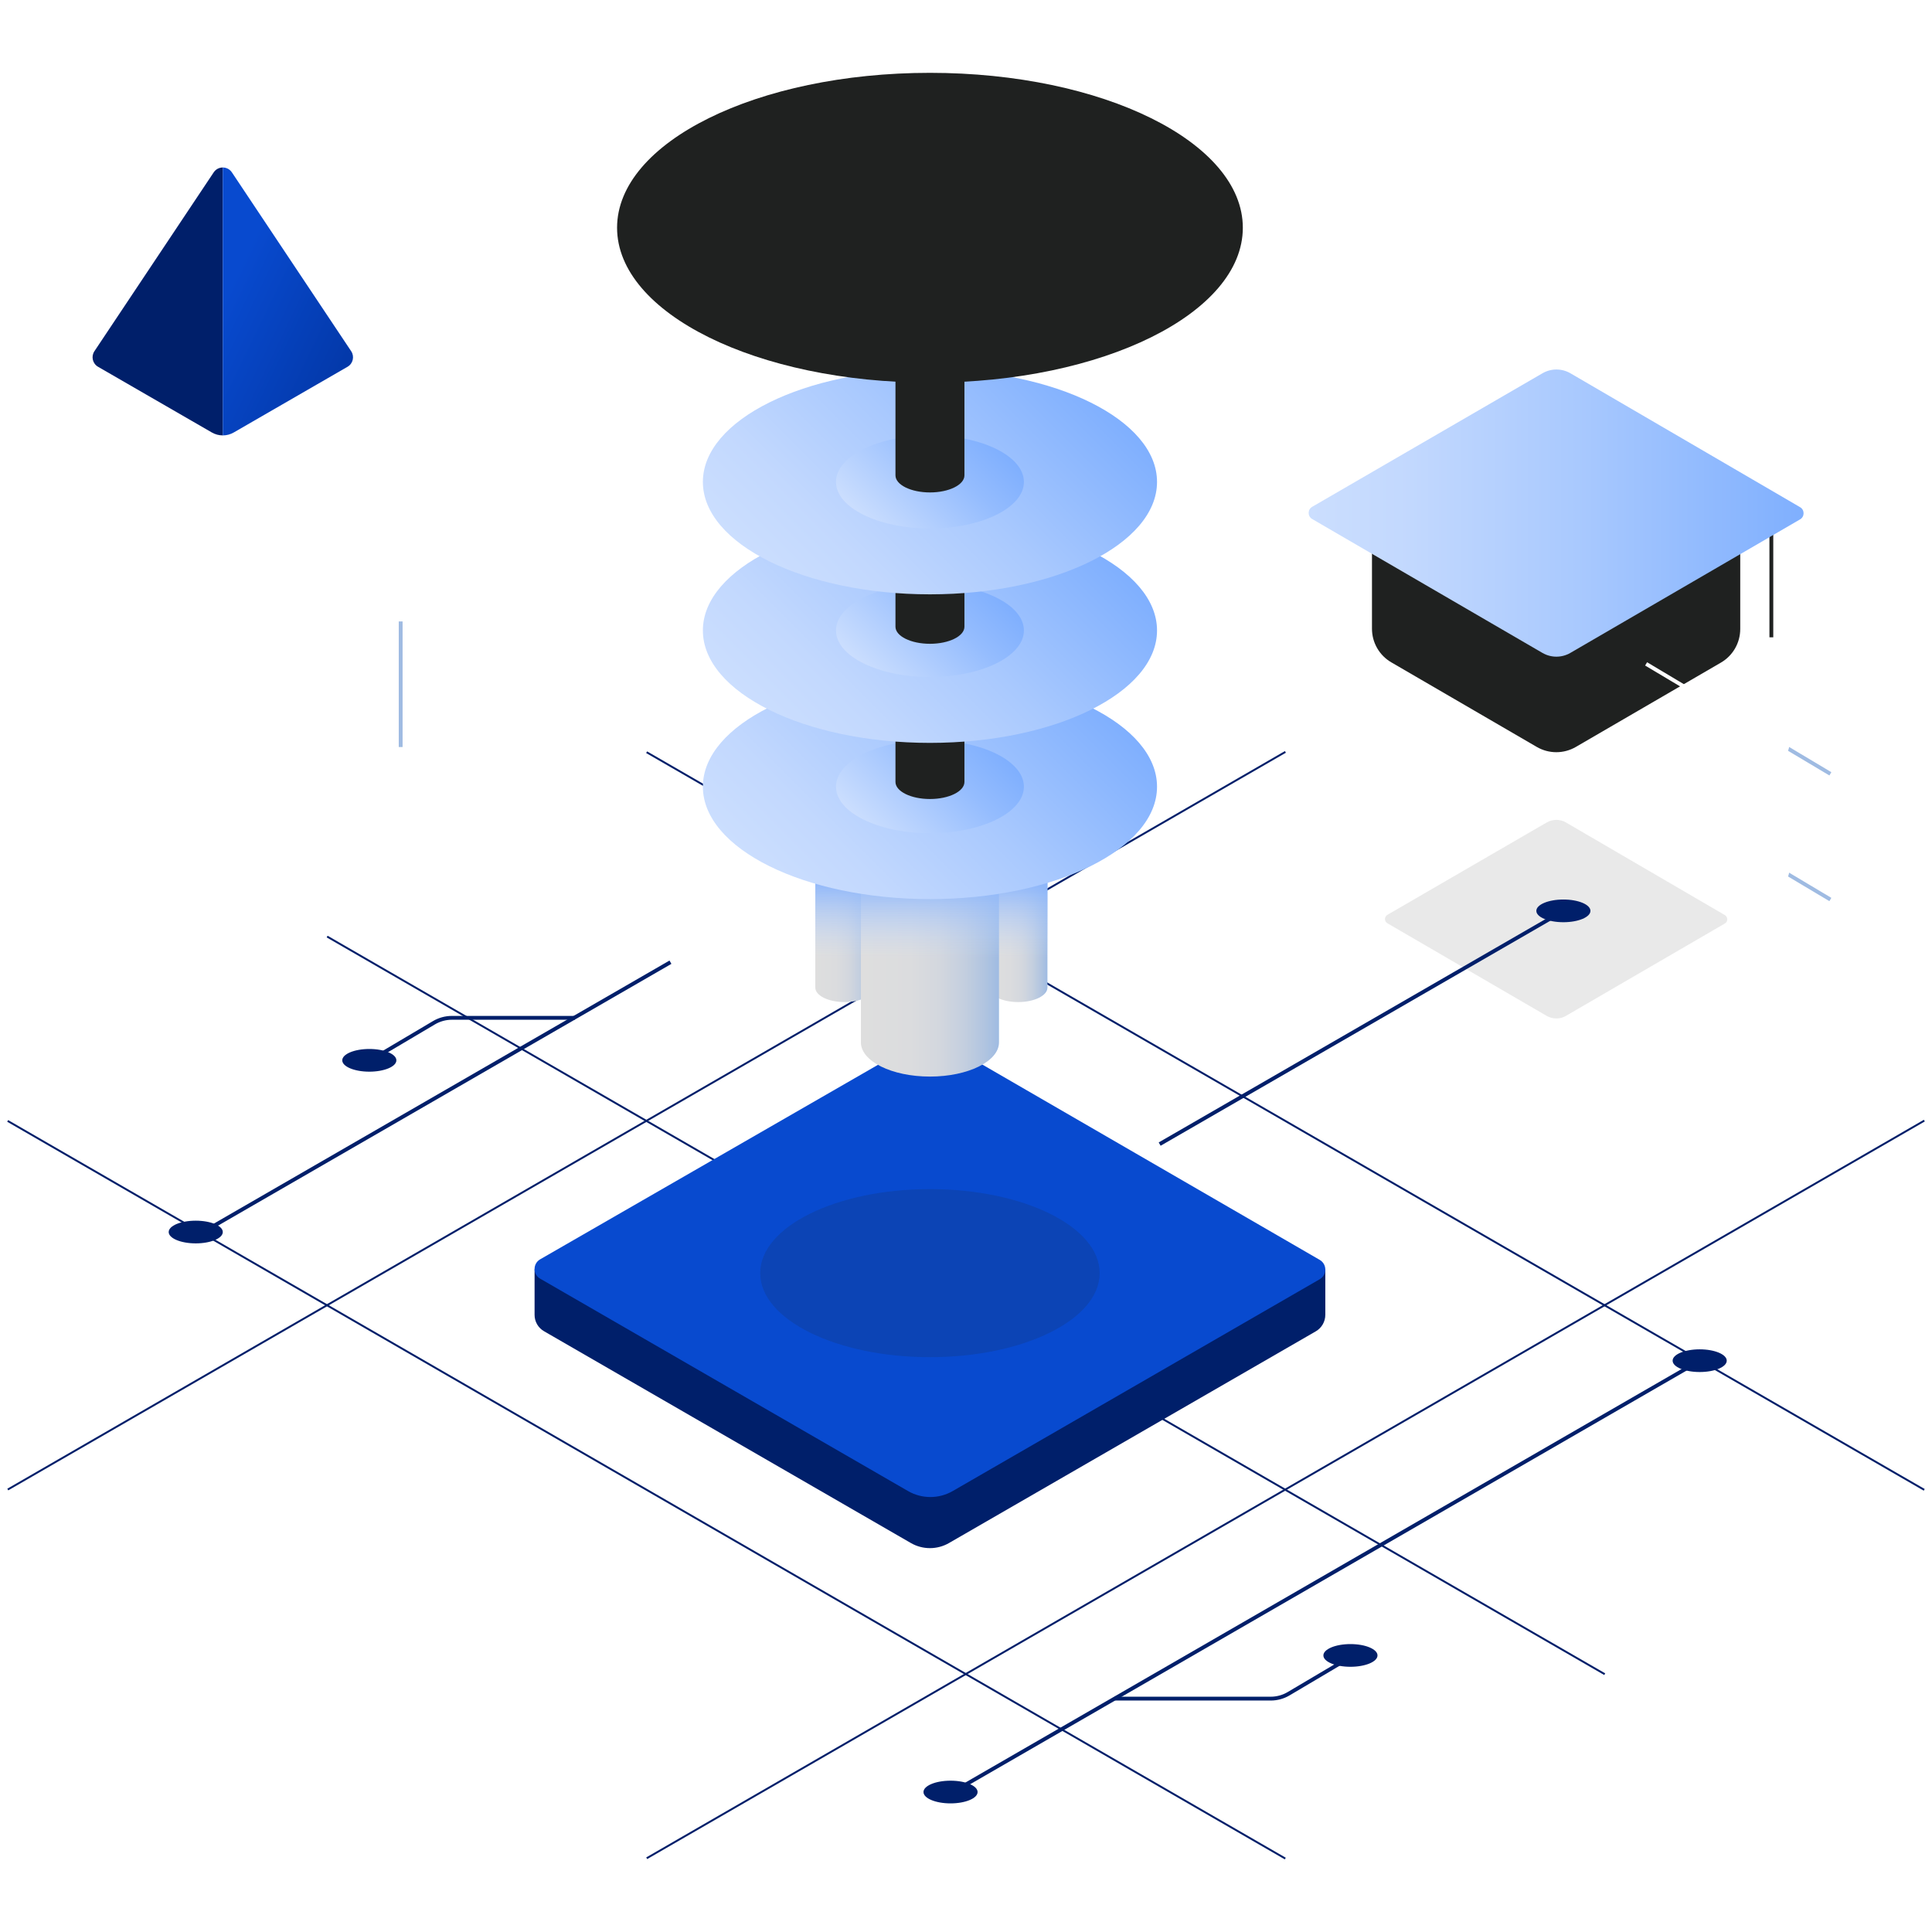 <svg width="504" height="504" viewBox="0 0 504 504" fill="none" xmlns="http://www.w3.org/2000/svg">
<g opacity="0.1">
<g filter="url(#filter0_f_2876_31838)">
<path d="M361.931 240.852L403.471 265.006C405.032 265.914 406.955 265.914 408.516 265.006L449.958 240.917C450.799 240.428 450.8 239.207 449.96 238.717L408.53 214.563C406.97 213.654 405.047 213.651 403.485 214.557L361.933 238.651C361.091 239.14 361.09 240.363 361.931 240.852Z" fill="#1F2120"/>
</g>
</g>
<path d="M501.973 388.652L168.684 196.229" stroke="#001F6A" stroke-width="0.5" stroke-miterlimit="10"/>
<path d="M418.628 436.746L85.34 244.323" stroke="#001F6A" stroke-width="0.5" stroke-miterlimit="10"/>
<path d="M335.294 484.84L2 292.412" stroke="#001F6A" stroke-width="0.5" stroke-miterlimit="10"/>
<path d="M2.029 388.575L335.323 196.146" stroke="#001F6A" stroke-width="0.5" stroke-miterlimit="10"/>
<path d="M168.705 484.758L502 292.336" stroke="#001F6A" stroke-width="0.5" stroke-miterlimit="10"/>
<path d="M248.551 467.487L443.454 354.958" stroke="#001F6A" stroke-miterlimit="10"/>
<path d="M352.29 434.814C356.188 434.814 359.348 433.488 359.348 431.852C359.348 430.217 356.188 428.891 352.29 428.891C348.392 428.891 345.232 430.217 345.232 431.852C345.232 433.488 348.392 434.814 352.29 434.814Z" fill="#001F6A"/>
<path d="M290.758 443.12H331.492C333.136 443.12 334.749 442.678 336.164 441.84L353.028 431.853" stroke="#001F6A" stroke-miterlimit="10"/>
<path d="M247.966 470.448C251.864 470.448 255.023 469.123 255.023 467.487C255.023 465.852 251.864 464.526 247.966 464.526C244.068 464.526 240.908 465.852 240.908 467.487C240.908 469.123 244.068 470.448 247.966 470.448Z" fill="#001F6A"/>
<path d="M443.395 357.92C447.293 357.92 450.453 356.594 450.453 354.959C450.453 353.323 447.293 351.998 443.395 351.998C439.498 351.998 436.338 353.323 436.338 354.959C436.338 356.594 439.498 357.92 443.395 357.92Z" fill="#001F6A"/>
<path d="M302.521 298.457L407.899 237.617" stroke="#001F6A" stroke-miterlimit="10"/>
<path d="M407.841 240.578C411.739 240.578 414.898 239.252 414.898 237.616C414.898 235.981 411.739 234.655 407.841 234.655C403.943 234.655 400.783 235.981 400.783 237.616C400.783 239.252 403.943 240.578 407.841 240.578Z" fill="#001F6A"/>
<path d="M52.982 321.399L174.9 251.009" stroke="#001F6A" stroke-miterlimit="10"/>
<path d="M149.988 265.521H117.88C116.236 265.521 114.622 265.963 113.208 266.801L96.344 276.789" stroke="#001F6A" stroke-miterlimit="10"/>
<path d="M96.345 279.567C100.242 279.567 103.402 278.241 103.402 276.606C103.402 274.97 100.242 273.645 96.345 273.645C92.447 273.645 89.287 274.97 89.287 276.606C89.287 278.241 92.447 279.567 96.345 279.567Z" fill="#001F6A"/>
<path d="M51.063 324.36C54.961 324.36 58.121 323.034 58.121 321.399C58.121 319.763 54.961 318.438 51.063 318.438C47.166 318.438 44.006 319.763 44.006 321.399C44.006 323.034 47.166 324.36 51.063 324.36Z" fill="#001F6A"/>
<path d="M161.99 179.8L161.99 228.044" stroke="white" stroke-miterlimit="10"/>
<path d="M142.805 165.894L142.805 216.982" stroke="white" stroke-miterlimit="10"/>
<path d="M123.678 128.435L123.678 206.153" stroke="white" stroke-miterlimit="10"/>
<path d="M104.524 162.109L104.523 194.879" stroke="#9FBBE2" stroke-miterlimit="10"/>
<path d="M55.745 44.966L24.629 91.62C23.713 92.993 24.148 94.855 25.578 95.68L55.264 112.82C56.148 113.33 57.135 113.585 58.122 113.585L58.122 43.694C57.216 43.694 56.31 44.118 55.745 44.966Z" fill="#001F6A"/>
<path d="M90.663 95.68C92.093 94.855 92.528 92.993 91.612 91.62L60.496 44.966C59.931 44.118 59.025 43.694 58.119 43.694L58.119 113.585C59.106 113.585 60.092 113.33 60.977 112.82L90.663 95.68Z" fill="url(#paint0_linear_2876_31838)"/>
<path d="M139.455 331.112V342.99C139.45 343.863 139.678 344.721 140.115 345.478C140.552 346.234 141.183 346.86 141.942 347.291L237.62 402.529C239.132 403.402 240.848 403.861 242.594 403.861C244.34 403.861 246.055 403.402 247.568 402.529L343.246 347.308C344.002 346.871 344.631 346.243 345.067 345.486C345.504 344.729 345.733 343.872 345.733 342.997V331.128" fill="#001F6A"/>
<path d="M140.912 333.564L236.879 388.97C240.485 391.052 244.927 391.052 248.533 388.971L344.275 333.711C346.217 332.591 346.219 329.789 344.279 328.666L248.565 273.259C244.962 271.173 240.519 271.168 236.911 273.245L140.915 328.515C138.97 329.635 138.968 332.442 140.912 333.564Z" fill="#084ACF"/>
<g opacity="0.15" filter="url(#filter1_f_2876_31838)">
<path d="M242.594 354.044C267.047 354.044 286.871 344.23 286.871 332.124C286.871 320.018 267.047 310.204 242.594 310.204C218.14 310.204 198.316 320.018 198.316 332.124C198.316 344.23 218.14 354.044 242.594 354.044Z" fill="#1F2120"/>
</g>
<path d="M212.686 228.807H227.947V257.632C227.947 259.719 224.531 261.41 220.316 261.41C216.102 261.41 212.686 259.719 212.686 257.632V228.807Z" fill="url(#paint1_linear_2876_31838)"/>
<path d="M257.984 228.807H273.246V257.632C273.246 259.719 269.829 261.41 265.615 261.41C261.401 261.41 257.984 259.719 257.984 257.632V228.807Z" fill="url(#paint2_linear_2876_31838)"/>
<path d="M224.586 226.946H260.607V271.929C260.607 276.853 252.543 280.845 242.596 280.845C232.649 280.845 224.586 276.853 224.586 271.929V226.946Z" fill="url(#paint3_linear_2876_31838)"/>
<path d="M273.247 226.946H212.686V249.974H273.247V226.946Z" fill="url(#paint4_linear_2876_31838)"/>
<path d="M242.596 234.55C275.312 234.55 301.833 221.42 301.833 205.224C301.833 189.028 275.312 175.898 242.596 175.898C209.881 175.898 183.359 189.028 183.359 205.224C183.359 221.42 209.881 234.55 242.596 234.55Z" fill="url(#paint5_linear_2876_31838)"/>
<path d="M242.595 217.357C256.131 217.357 267.104 211.924 267.104 205.223C267.104 198.522 256.131 193.09 242.595 193.09C229.059 193.09 218.086 198.522 218.086 205.223C218.086 211.924 229.059 217.357 242.595 217.357Z" fill="url(#paint6_linear_2876_31838)"/>
<path d="M233.6 169.998H251.594V203.984C251.594 206.444 247.566 208.438 242.597 208.438C237.628 208.438 233.6 206.444 233.6 203.984V169.998Z" fill="#1F2120"/>
<path d="M242.596 193.796C275.312 193.796 301.833 180.666 301.833 164.47C301.833 148.274 275.312 135.144 242.596 135.144C209.881 135.144 183.359 148.274 183.359 164.47C183.359 180.666 209.881 193.796 242.596 193.796Z" fill="url(#paint7_linear_2876_31838)"/>
<path d="M242.595 176.604C256.131 176.604 267.104 171.171 267.104 164.47C267.104 157.769 256.131 152.337 242.595 152.337C229.059 152.337 218.086 157.769 218.086 164.47C218.086 171.171 229.059 176.604 242.595 176.604Z" fill="url(#paint8_linear_2876_31838)"/>
<path d="M233.6 129.506H251.594V163.492C251.594 165.952 247.566 167.946 242.597 167.946C237.628 167.946 233.6 165.952 233.6 163.492V129.506Z" fill="#1F2120"/>
<path d="M242.596 155.044C275.312 155.044 301.833 141.915 301.833 125.718C301.833 109.522 275.312 96.393 242.596 96.393C209.881 96.393 183.359 109.522 183.359 125.718C183.359 141.915 209.881 155.044 242.596 155.044Z" fill="url(#paint9_linear_2876_31838)"/>
<path d="M242.595 137.852C256.131 137.852 267.104 132.42 267.104 125.719C267.104 119.018 256.131 113.585 242.595 113.585C229.059 113.585 218.086 119.018 218.086 125.719C218.086 132.42 229.059 137.852 242.595 137.852Z" fill="url(#paint10_linear_2876_31838)"/>
<path d="M233.6 64.323H251.594V124.008C251.594 126.468 247.566 128.462 242.597 128.462C237.628 128.462 233.6 126.468 233.6 124.008V64.323Z" fill="#1F2120"/>
<path d="M242.595 99.814C287.673 99.814 324.216 81.724 324.216 59.407C324.216 37.091 287.673 19 242.595 19C197.517 19 160.975 37.091 160.975 59.407C160.975 81.724 197.517 99.814 242.595 99.814Z" fill="#1F2120"/>
<path d="M462.092 138.209V166.255" stroke="#1F2120" stroke-miterlimit="10"/>
<path d="M362.944 172.782L400.903 194.854C404.051 196.684 407.938 196.684 411.086 194.855L448.937 172.853C452.057 171.039 453.976 167.703 453.976 164.094V140.938H357.906V164.025C357.906 167.633 359.825 170.969 362.944 172.782Z" fill="#1F2120"/>
<path d="M342.303 135.395L402.369 170.322C404.626 171.634 407.406 171.634 409.663 170.322L469.589 135.488C470.805 134.782 470.806 133.016 469.591 132.308L409.684 97.381C407.428 96.066 404.647 96.063 402.389 97.373L342.304 132.213C341.087 132.919 341.086 134.688 342.303 135.395Z" fill="url(#paint11_linear_2876_31838)"/>
<path d="M463.029 193.24L477.489 201.867" stroke="#9FBBE2" stroke-miterlimit="10"/>
<path d="M429.42 189.575L477.488 218.278" stroke="white" stroke-miterlimit="10"/>
<path d="M429.42 173.188L462.147 192.714" stroke="white" stroke-miterlimit="10"/>
<path d="M464.085 198.438C466.679 197.34 467.622 193.709 466.19 190.326C464.758 186.944 461.495 185.092 458.901 186.19C456.306 187.288 455.364 190.919 456.796 194.302C458.227 197.684 461.491 199.536 464.085 198.438Z" fill="white"/>
<path d="M475.761 222.06C478.355 220.963 479.298 217.331 477.866 213.949C476.434 210.566 473.171 208.714 470.576 209.813C467.982 210.91 467.04 214.542 468.472 217.924C469.903 221.307 473.167 223.159 475.761 222.06Z" fill="white"/>
<path d="M463.029 226.028L477.489 234.655" stroke="#9FBBE2" stroke-miterlimit="10"/>
<path d="M429.42 205.976L462.147 225.502" stroke="white" stroke-miterlimit="10"/>
<path d="M464.085 231.226C466.679 230.128 467.622 226.497 466.19 223.114C464.758 219.732 461.495 217.88 458.901 218.978C456.306 220.076 455.364 223.708 456.796 227.09C458.227 230.472 461.491 232.324 464.085 231.226Z" fill="white"/>
<defs>
<filter id="filter0_f_2876_31838" x="351.301" y="203.879" width="109.289" height="71.808" filterUnits="userSpaceOnUse" color-interpolation-filters="sRGB">
<feFlood flood-opacity="0" result="BackgroundImageFix"/>
<feBlend mode="normal" in="SourceGraphic" in2="BackgroundImageFix" result="shape"/>
<feGaussianBlur stdDeviation="5" result="effect1_foregroundBlur_2876_31838"/>
</filter>
<filter id="filter1_f_2876_31838" x="188.316" y="300.204" width="108.555" height="63.84" filterUnits="userSpaceOnUse" color-interpolation-filters="sRGB">
<feFlood flood-opacity="0" result="BackgroundImageFix"/>
<feBlend mode="normal" in="SourceGraphic" in2="BackgroundImageFix" result="shape"/>
<feGaussianBlur stdDeviation="5" result="effect1_foregroundBlur_2876_31838"/>
</filter>
<linearGradient id="paint0_linear_2876_31838" x1="58.119" y1="78.64" x2="92" y2="95" gradientUnits="userSpaceOnUse">
<stop stop-color="#084ACF"/>
<stop offset="1" stop-color="#0338A8"/>
</linearGradient>
<linearGradient id="paint1_linear_2876_31838" x1="212.686" y1="245.109" x2="227.947" y2="245.109" gradientUnits="userSpaceOnUse">
<stop stop-color="#DEDEDE"/>
<stop offset="0.355" stop-color="#DBDCDE"/>
<stop offset="0.569" stop-color="#D3D7DE"/>
<stop offset="0.745" stop-color="#C4CFDF"/>
<stop offset="0.899" stop-color="#B0C4E0"/>
<stop offset="1" stop-color="#9FBBE2"/>
</linearGradient>
<linearGradient id="paint2_linear_2876_31838" x1="257.984" y1="19" x2="273.246" y2="19" gradientUnits="userSpaceOnUse">
<stop stop-color="#DEDEDE"/>
<stop offset="0.355" stop-color="#DBDCDE"/>
<stop offset="0.569" stop-color="#D3D7DE"/>
<stop offset="0.745" stop-color="#C4CFDF"/>
<stop offset="0.899" stop-color="#B0C4E0"/>
<stop offset="1" stop-color="#9FBBE2"/>
</linearGradient>
<linearGradient id="paint3_linear_2876_31838" x1="224.586" y1="253.896" x2="260.607" y2="253.896" gradientUnits="userSpaceOnUse">
<stop stop-color="#DEDEDE"/>
<stop offset="0.355" stop-color="#DBDCDE"/>
<stop offset="0.569" stop-color="#D3D7DE"/>
<stop offset="0.745" stop-color="#C4CFDF"/>
<stop offset="0.899" stop-color="#B0C4E0"/>
<stop offset="1" stop-color="#9FBBE2"/>
</linearGradient>
<linearGradient id="paint4_linear_2876_31838" x1="242.966" y1="249.974" x2="242.966" y2="226.946" gradientUnits="userSpaceOnUse">
<stop offset="1.385e-07" stop-color="#CBDEFE" stop-opacity="0"/>
<stop offset="0.312" stop-color="#B0CDFE" stop-opacity="0.346"/>
<stop offset="0.649" stop-color="#96BDFE" stop-opacity="0.695"/>
<stop offset="0.886" stop-color="#85B2FE" stop-opacity="0.915"/>
<stop offset="1" stop-color="#7FAFFE"/>
</linearGradient>
<linearGradient id="paint5_linear_2876_31838" x1="209.54" y1="238.28" x2="275.653" y2="172.167" gradientUnits="userSpaceOnUse">
<stop stop-color="#CBDEFE"/>
<stop offset="0.207" stop-color="#C2D8FE"/>
<stop offset="0.544" stop-color="#A9C9FE"/>
<stop offset="0.967" stop-color="#82B1FE"/>
<stop offset="1" stop-color="#7FAFFE"/>
</linearGradient>
<linearGradient id="paint6_linear_2876_31838" x1="228.918" y1="218.9" x2="256.272" y2="191.546" gradientUnits="userSpaceOnUse">
<stop stop-color="#CBDEFE"/>
<stop offset="0.671" stop-color="#94BCFE"/>
<stop offset="1" stop-color="#7FAFFE"/>
</linearGradient>
<linearGradient id="paint7_linear_2876_31838" x1="209.54" y1="197.526" x2="275.653" y2="131.413" gradientUnits="userSpaceOnUse">
<stop stop-color="#CBDEFE"/>
<stop offset="0.207" stop-color="#C2D8FE"/>
<stop offset="0.544" stop-color="#A9C9FE"/>
<stop offset="0.967" stop-color="#82B1FE"/>
<stop offset="1" stop-color="#7FAFFE"/>
</linearGradient>
<linearGradient id="paint8_linear_2876_31838" x1="228.918" y1="178.147" x2="256.272" y2="150.793" gradientUnits="userSpaceOnUse">
<stop stop-color="#CBDEFE"/>
<stop offset="0.671" stop-color="#94BCFE"/>
<stop offset="1" stop-color="#7FAFFE"/>
</linearGradient>
<linearGradient id="paint9_linear_2876_31838" x1="209.54" y1="158.775" x2="275.653" y2="92.662" gradientUnits="userSpaceOnUse">
<stop stop-color="#CBDEFE"/>
<stop offset="0.207" stop-color="#C2D8FE"/>
<stop offset="0.544" stop-color="#A9C9FE"/>
<stop offset="0.967" stop-color="#82B1FE"/>
<stop offset="1" stop-color="#7FAFFE"/>
</linearGradient>
<linearGradient id="paint10_linear_2876_31838" x1="228.918" y1="139.396" x2="256.272" y2="112.042" gradientUnits="userSpaceOnUse">
<stop stop-color="#CBDEFE"/>
<stop offset="0.671" stop-color="#94BCFE"/>
<stop offset="1" stop-color="#7FAFFE"/>
</linearGradient>
<linearGradient id="paint11_linear_2876_31838" x1="341.391" y1="133.849" x2="470.502" y2="133.849" gradientUnits="userSpaceOnUse">
<stop stop-color="#CBDEFE"/>
<stop offset="0.207" stop-color="#C2D8FE"/>
<stop offset="0.544" stop-color="#A9C9FE"/>
<stop offset="0.967" stop-color="#82B1FE"/>
<stop offset="1" stop-color="#7FAFFE"/>
</linearGradient>
</defs>
</svg>

